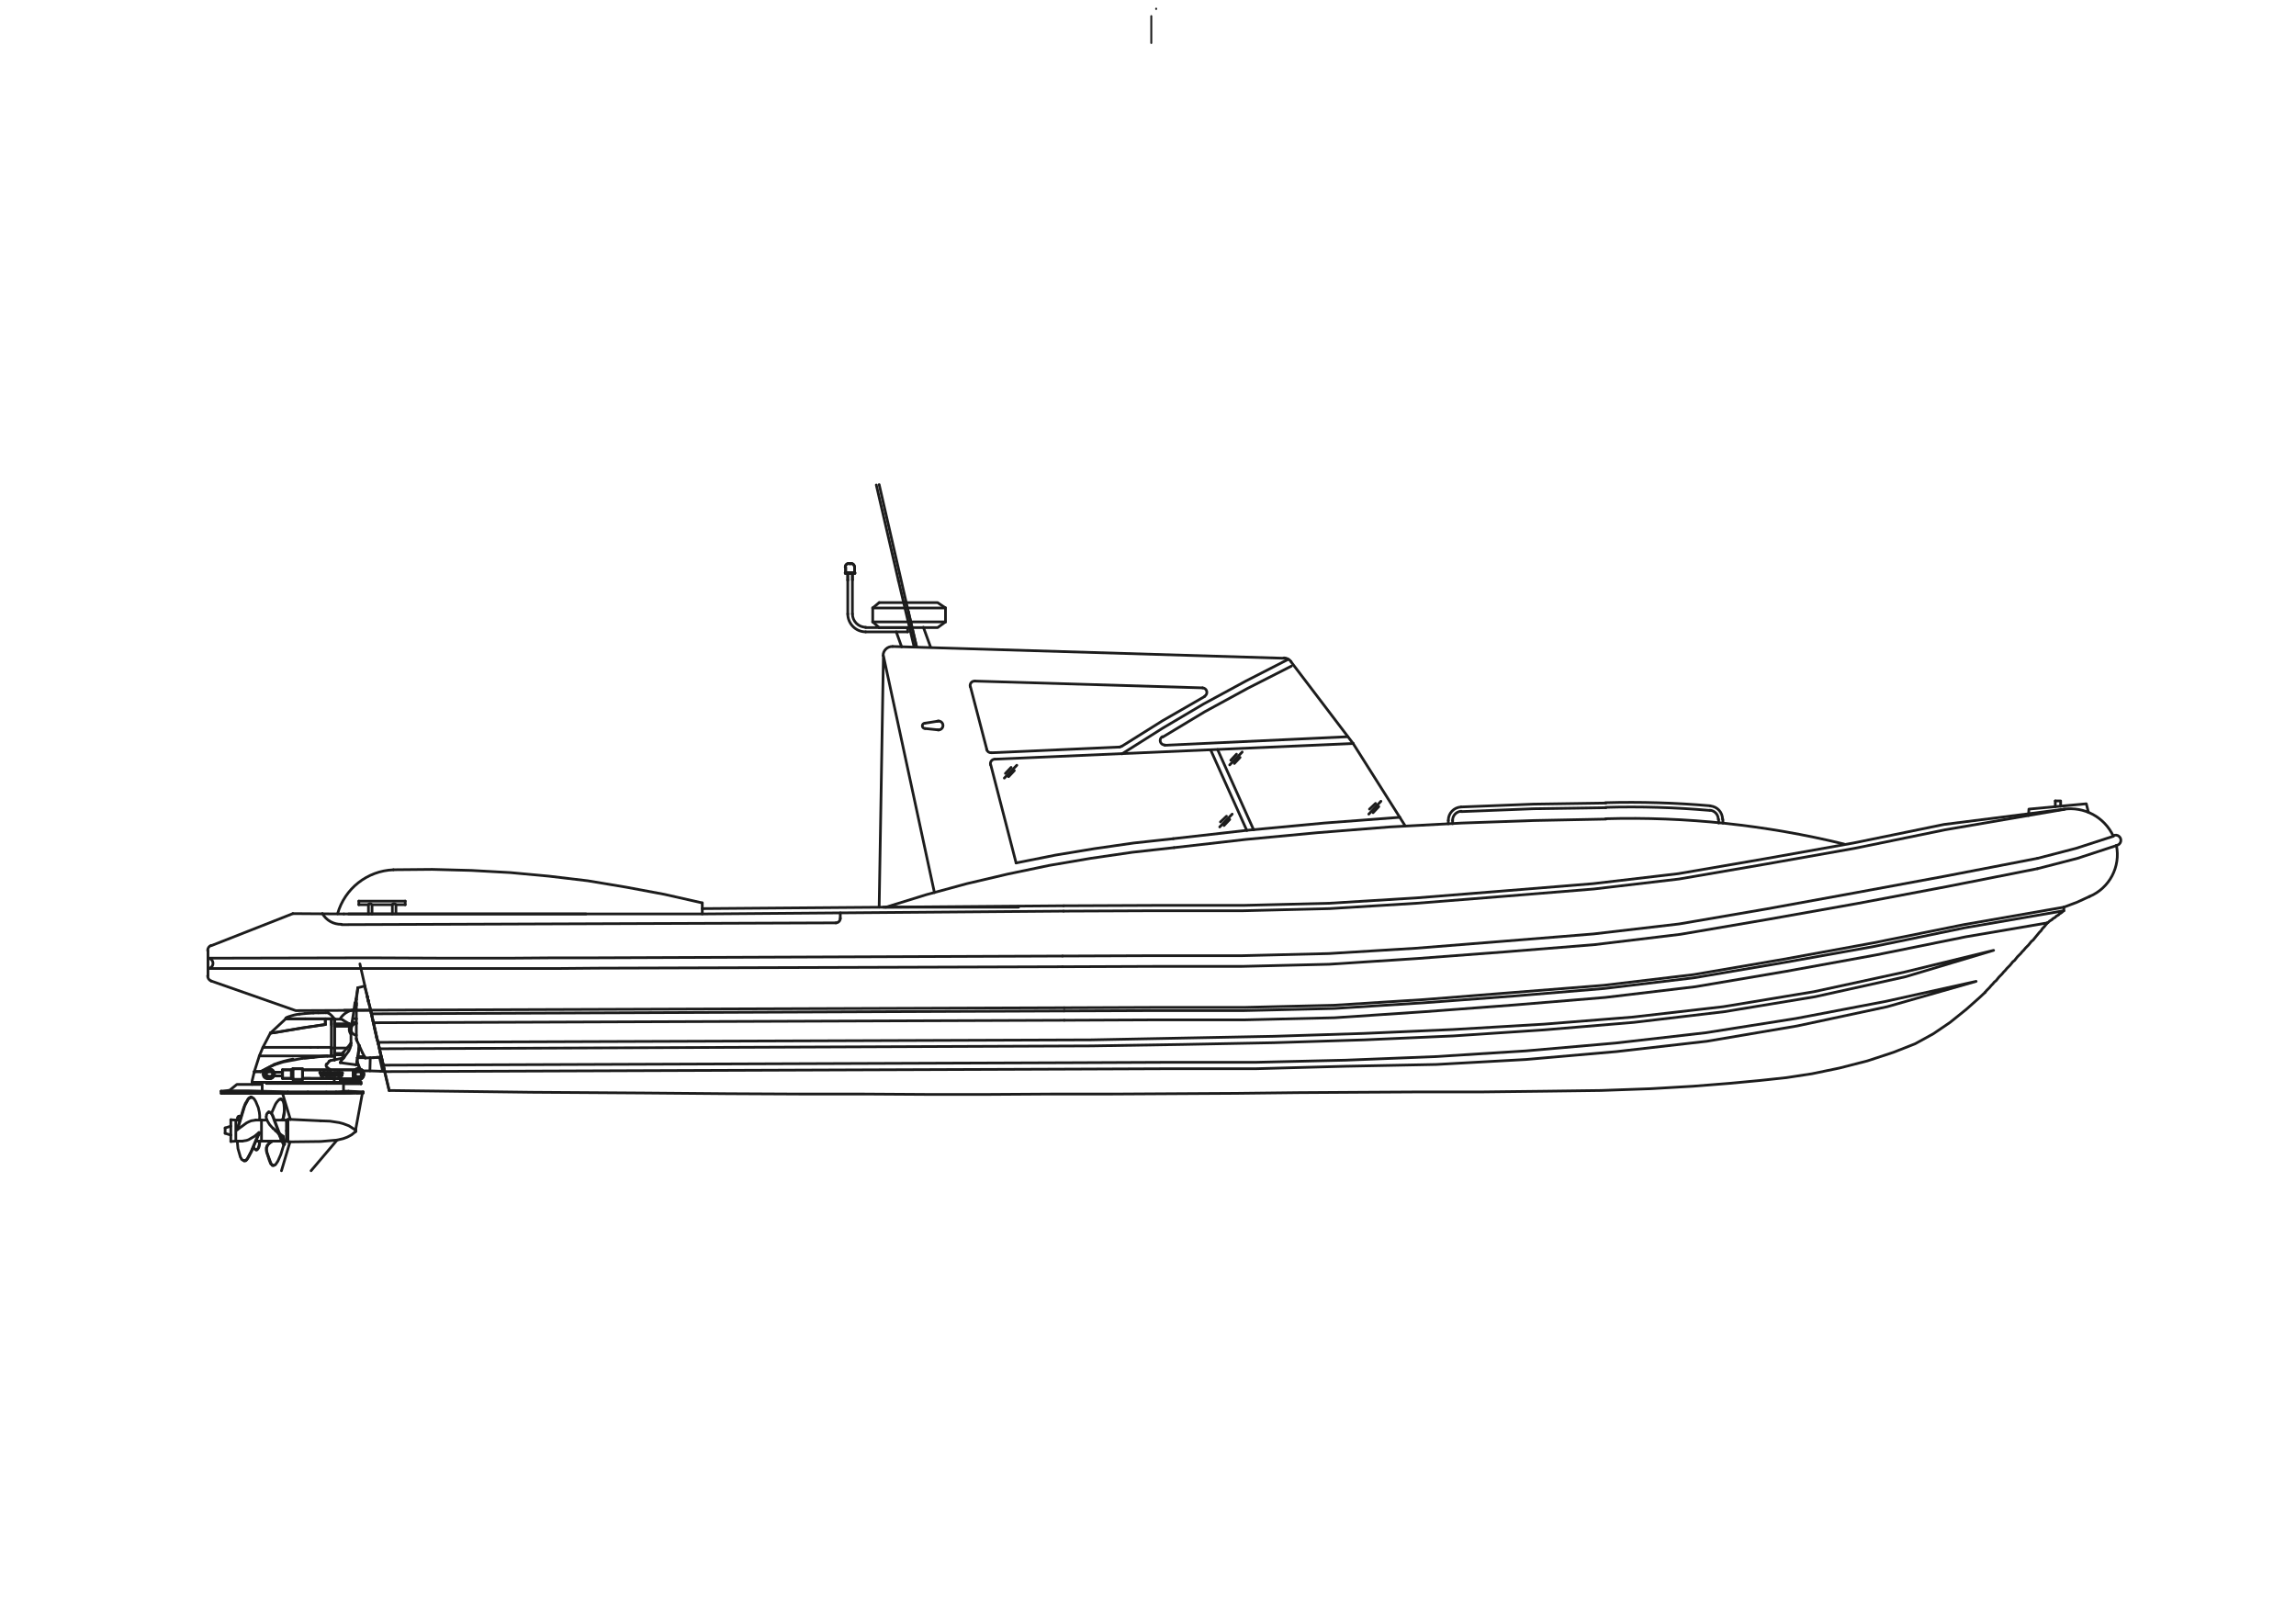 <svg viewBox="0 0 850 600" xmlns="http://www.w3.org/2000/svg" id="Layer_1"><defs><style>.cls-1{stroke-width:.72px;}.cls-1,.cls-2{fill:none;stroke:#1c1c1c;stroke-linecap:round;stroke-linejoin:round;}</style></defs><line y2="3.32" x2="428.02" y1="3.2" x1="428.02" class="cls-1"></line><line y2="15.92" x2="426.22" y1="5.96" x1="426.22" class="cls-1"></line><polyline points="393.99 374.26 427.26 374.13 460.53 374.13 493.93 373.34 527.2 371.23 560.61 368.72 593.88 365.95 627.15 361.98 660.55 356.31 693.82 350.37 727.22 343.5 764.06 337.16" class="cls-2"></polyline><polyline points="393.99 377.7 427.26 377.56 460.66 377.56 494.07 376.77 527.47 374.53 560.87 372.02 594.27 369.25 627.67 365.28 661.08 359.61 694.48 353.53 727.75 346.8 757.98 341.65" class="cls-2"></polyline><polyline points="393.99 373.07 427.26 372.94 460.53 372.94 493.8 372.15 527.2 370.04 560.47 367.4 593.74 364.76 627.01 360.8 660.28 355.12 693.55 349.05 726.96 342.31 764.06 335.84" class="cls-2"></polyline><polyline points="393.73 337.3 427.13 337.16 460.13 337.16 492.22 336.37 524.43 334.39 557.57 331.75 590.05 329.11 621.6 325.41 653.81 319.87 686.56 314.06 720.09 307.19 763.92 299.67" class="cls-2"></polyline><polyline points="393.73 335.32 427.13 335.18 460.13 335.18 492.08 334.39 524.3 332.41 557.3 329.77 589.78 327.13 621.34 323.43 653.55 317.89 686.16 312.08 719.69 305.21 764.45 299.54" class="cls-2"></polyline><polyline points="144.07 403.7 196.88 404.36 238.2 404.63 269.36 404.89 295.9 405.02 320.06 405.02 343.03 405.16 366 405.16 388.84 405.02 411.81 405.02 434.65 404.89 457.49 404.76 480.33 404.5 503.17 404.36 526.15 404.23 549.12 404.23 571.7 403.97 592.69 403.7 611.17 403.04 626.88 402.12 640.22 401.06 651.44 400.01 661.34 398.95 670.85 397.5 681.01 395.39 691.31 392.75 700.95 389.58 709 386.41 715.73 382.71 721.94 378.49 728.01 373.6 732.9 369.25 734.88 367.4" class="cls-2"></polyline><polyline points="757.98 341.65 757.32 342.44 756.79 343.1 756.13 343.76 755.61 344.56 754.95 345.22 754.42 345.88 753.76 346.67 753.23 347.33 752.7 347.99 752.04 348.52 751.51 349.18 750.98 349.84 750.32 350.5 749.8 351.03 749.27 351.69 748.61 352.35 748.08 353.01 747.55 353.53 746.89 354.19 746.36 354.85 745.84 355.52 745.18 356.04 744.65 356.7 744.12 357.36 743.46 358.02 742.93 358.55 742.4 359.21 741.74 359.87 741.21 360.53 740.69 361.06 740.03 361.72 739.5 362.38 738.97 363.04 738.31 363.57 737.78 364.23 737.12 364.89 736.59 365.55 736.07 366.08 735.41 366.74 734.88 367.4" class="cls-2"></polyline><line y2="374.26" x2="393.99" y1="375.32" x1="137.47" class="cls-2"></line><line y2="373.07" x2="393.99" y1="374" x1="127.43" class="cls-2"></line><line y2="377.7" x2="393.99" y1="378.62" x1="138.26" class="cls-2"></line><polyline points="764.06 335.84 764.06 335.98 764.06 336.11 764.06 336.24 764.06 336.37 764.06 336.5 764.06 336.64 764.06 336.77 764.06 336.9 764.06 337.03 764.06 337.16 763.79 337.3 763.66 337.43 763.4 337.69 763.26 337.82 763 337.96 762.87 338.09 762.6 338.22 762.34 338.35 762.21 338.62 761.94 338.75 761.81 338.88 761.55 339.01 761.28 339.14 761.15 339.28 760.89 339.54 760.75 339.67 760.49 339.8 760.23 339.94 760.09 340.07 759.83 340.2 759.7 340.46 759.43 340.6 759.17 340.73 759.04 340.86 758.77 340.99 758.64 341.12 758.38 341.39 758.11 341.52 757.98 341.65" class="cls-2"></polyline><polyline points="754.29 321.58 769.07 317.76 783.59 313" class="cls-2"></polyline><polyline points="754.29 317.76 768.54 314.06 782.41 309.57" class="cls-2"></polyline><polyline points="764.06 335.84 768.94 334 773.56 331.88" class="cls-2"></polyline><path d="M782.35,309.51c-3.28-7.04-10.81-11.07-18.49-9.9" class="cls-2"></path><path d="M783.59,312.97c.74-.13,1.33-.67,1.52-1.4s-.06-1.49-.64-1.97-1.38-.57-2.05-.24" class="cls-2"></path><path d="M773.5,331.91c7.44-3.1,11.64-11.04,10.01-18.93" class="cls-2"></path><polyline points="393.33 357.89 220.77 358.42 205.46 358.55 188.03 358.55 165.98 358.55 136.81 358.55 77.53 358.55" class="cls-2"></polyline><polyline points="393.33 353.93 220.77 354.59 205.46 354.59 188.03 354.72 165.98 354.72 136.81 354.59 77 354.72" class="cls-2"></polyline><polyline points="78.19 363.17 109.48 374.13 137.2 374" class="cls-2"></polyline><line y2="350.1" x2="78.19" y1="338.22" x1="108.42" class="cls-2"></line><path d="M77,358.55c1.03-.04,1.85-.88,1.85-1.91s-.82-1.88-1.85-1.91" class="cls-2"></path><path d="M78.16,349.98c-.78.31-1.29,1.06-1.29,1.9" class="cls-2"></path><path d="M76.87,361.26c0,.84.51,1.59,1.29,1.9" class="cls-2"></path><line y2="351.95" x2="77" y1="361.32" x1="77" class="cls-2"></line><line y2="338.22" x2="108.42" y1="338.35" x1="127.3" class="cls-2"></line><polyline points="393.33 353.93 426.73 353.8 459.74 353.8 491.95 353.01 524.3 351.03 557.3 348.39 589.91 345.75 621.6 342.05 653.95 336.5 686.56 330.56 720.09 324.36 754.29 317.76" class="cls-2"></polyline><polyline points="393.33 357.89 426.73 357.76 459.74 357.76 492.08 356.97 524.56 354.85 557.57 352.35 590.31 349.71 622.13 345.88 654.61 340.33 687.35 334.52 720.88 328.19 754.29 321.58" class="cls-2"></polyline><line y2="403.7" x2="144.07" y1="374" x1="137.2" class="cls-2"></line><polyline points="142.35 396.71 398.08 395.78 431.49 395.65 464.76 395.65 498.29 394.73 531.69 394.07 564.96 392.22 598.36 389.31 631.9 385.48 665.3 379.81 698.7 372.68 731.58 363.3 698.17 370.7 664.9 377.04 631.5 382.32 598.1 386.14 564.83 389.05 531.43 391.16 498.16 392.48 464.76 393.27 431.49 393.27 398.08 393.41 141.82 394.33" class="cls-2"></polyline><polyline points="140.5 388.26 404.02 387.2 437.56 386.67 471.62 386.01 505.02 384.96 538.03 383.5 571.7 381.26 604.83 378.49 638.37 374.53 672.03 368.98 705.44 361.59 738.05 351.82 705.04 359.87 671.51 367.13 637.97 372.68 604.57 376.51 571.56 379.15 537.9 381.13 504.89 382.58 471.49 383.64 437.43 384.3 404.02 384.96 139.98 385.88" class="cls-2"></polyline><line y2="333.6" x2="150.01" y1="333.6" x1="132.85" class="cls-2"></line><line y2="334.92" x2="132.85" y1="334.92" x1="136.41" class="cls-2"></line><polyline points="145.26 334.92 137.73 334.92 137.73 338.35" class="cls-2"></polyline><line y2="333.6" x2="132.85" y1="334.92" x1="132.85" class="cls-2"></line><line y2="334.92" x2="136.41" y1="338.35" x1="136.41" class="cls-2"></line><line y2="334.92" x2="146.58" y1="334.92" x1="150.01" class="cls-2"></line><line y2="334.92" x2="145.26" y1="338.35" x1="145.26" class="cls-2"></line><line y2="334.92" x2="150.01" y1="333.6" x1="150.01" class="cls-2"></line><line y2="334.92" x2="146.58" y1="338.22" x1="146.58" class="cls-2"></line><path d="M137.62,334.87c-.13-.22-.37-.35-.62-.35s-.49.13-.62.35" class="cls-2"></path><path d="M146.47,334.87c-.13-.22-.37-.35-.62-.35s-.49.13-.62.35" class="cls-2"></path><line y2="341.65" x2="309.49" y1="342.31" x1="126.51" class="cls-2"></line><path d="M309.43,341.65c.91,0,1.65-.74,1.65-1.66" class="cls-2"></path><polyline points="123.87 390.5 123.87 390.9 122.68 390.9" class="cls-2"></polyline><polyline points="123.87 377.7 123.87 377.3 123.87 377.17" class="cls-2"></polyline><line y2="377.17" x2="122.81" y1="377.17" x1="123.47" class="cls-2"></line><line y2="379.41" x2="123.87" y1="379.94" x1="123.87" class="cls-2"></line><polyline points="123.87 379.02 123.87 379.02 123.87 379.41" class="cls-2"></polyline><polyline points="122.68 379.41 122.68 377.17 122.81 377.17" class="cls-2"></polyline><polyline points="123.87 377.7 123.87 377.96 123.87 378.88 123.87 379.02" class="cls-2"></polyline><polyline points="123.87 379.94 123.87 380.34 123.87 387.99 122.68 387.99" class="cls-2"></polyline><line y2="387.99" x2="123.87" y1="387.99" x1="123.87" class="cls-2"></line><polyline points="123.87 387.99 123.87 389.97 123.87 390.5" class="cls-2"></polyline><polyline points="122.68 387.73 122.68 387.99 122.68 390.9" class="cls-2"></polyline><line y2="377.17" x2="122.68" y1="377.17" x1="122.68" class="cls-2"></line><polyline points="106.97 377.17 113.04 377.17 116.08 377.17 120.44 377.17 122.68 377.17" class="cls-2"></polyline><polyline points="106.97 377.17 106.31 377.17 105.78 377.17" class="cls-2"></polyline><path d="M117.66,374.95c-.56.01-1.12.04-1.68.06" class="cls-2"></path><path d="M120.63,374.93c-.95,0-1.9.02-2.86.05" class="cls-2"></path><path d="M121.41,374.92c-.26,0-.52,0-.78,0" class="cls-2"></path><path d="M121.61,374.98c-.05-.04-.12-.06-.18-.06" class="cls-2"></path><line y2="377.17" x2="123.87" y1="377.17" x1="123.87" class="cls-2"></line><path d="M123.8,377.24c-.57-.87-1.31-1.62-2.18-2.2" class="cls-2"></path><path d="M112.84,375.23c-.67.06-1.34.13-2.01.21" class="cls-2"></path><path d="M105.97,376.8c-.11.06-.19.17-.19.3" class="cls-2"></path><path d="M106.79,376.44c-.15.06-.29.12-.44.18" class="cls-2"></path><path d="M110.84,375.42c-1.39.16-2.75.5-4.05,1.02" class="cls-2"></path><path d="M115.99,375.01c-1.05.05-2.1.12-3.15.22" class="cls-2"></path><polyline points="126.77 389.97 127.17 389.45 127.17 390.77" class="cls-2"></polyline><line y2="387.99" x2="128.49" y1="387.99" x1="123.87" class="cls-2"></line><line y2="389.97" x2="126.77" y1="389.97" x1="123.87" class="cls-2"></line><line y2="390.77" x2="127.17" y1="391.69" x1="126.91" class="cls-2"></line><line y2="390.5" x2="126.38" y1="390.5" x1="123.87" class="cls-2"></line><line y2="393.41" x2="125.98" y1="394.2" x1="131.79" class="cls-2"></line><polyline points="123.87 392.35 126.91 391.69 127.17 391.69" class="cls-2"></polyline><line y2="387.99" x2="128.49" y1="389.45" x1="127.17" class="cls-2"></line><line y2="377.3" x2="125.98" y1="377.3" x1="123.87" class="cls-2"></line><polyline points="129.15 379.02 123.87 379.02 129.28 379.02" class="cls-2"></polyline><line y2="379.94" x2="129.68" y1="379.94" x1="123.87" class="cls-2"></line><line y2="386.14" x2="129.94" y1="387.99" x1="128.49" class="cls-2"></line><line y2="379.02" x2="129.15" y1="379.02" x1="129.15" class="cls-2"></line><line y2="386.14" x2="129.94" y1="387.07" x1="129.94" class="cls-2"></line><polyline points="129.94 386.14 129.94 382.84 130.07 380.86" class="cls-2"></polyline><polyline points="131.39 371.36 131 374 130.87 375.05 130.34 378.36" class="cls-2"></polyline><line y2="380.86" x2="130.07" y1="378.36" x1="130.34" class="cls-2"></line><line y2="378.36" x2="130.47" y1="378.62" x1="131.92" class="cls-2"></line><line y2="377.17" x2="131.92" y1="377.04" x1="130.73" class="cls-2"></line><line y2="395.78" x2="133.24" y1="393.01" x1="132.19" class="cls-2"></line><polyline points="132.32 391.56 132.45 391.16 132.45 391.03 132.58 390.63 132.98 387.07" class="cls-2"></polyline><line y2="371.49" x2="131.92" y1="371.36" x1="131.53" class="cls-2"></line><line y2="393.01" x2="132.19" y1="393.54" x1="132.05" class="cls-2"></line><polyline points="132.32 391.56 132.32 391.82 132.19 393.01" class="cls-2"></polyline><polyline points="123.87 390.5 123.87 390.9 123.87 392.35" class="cls-2"></polyline><line y2="377.7" x2="123.87" y1="377.3" x1="123.87" class="cls-2"></line><line y2="379.41" x2="123.87" y1="379.94" x1="123.87" class="cls-2"></line><polyline points="123.87 379.02 123.87 379.02 123.87 379.41" class="cls-2"></polyline><polyline points="123.87 377.7 123.87 377.96 123.87 378.88 123.87 379.02" class="cls-2"></polyline><polyline points="123.87 379.94 123.87 380.34 123.87 387.99" class="cls-2"></polyline><line y2="392.35" x2="123.87" y1="392.35" x1="123.87" class="cls-2"></line><line y2="387.99" x2="123.87" y1="387.99" x1="123.87" class="cls-2"></line><polyline points="123.87 387.99 123.87 389.97 123.87 390.5" class="cls-2"></polyline><line y2="392.88" x2="121.89" y1="393.93" x1="121.1" class="cls-2"></line><line y2="392.35" x2="123.87" y1="392.61" x1="122.42" class="cls-2"></line><path d="M129.35,378.92c.07.31.18.61.35.88" class="cls-2"></path><path d="M129.58,379.8c-.48.97-.37,2.14.3,3" class="cls-2"></path><path d="M129.1,388.94c.45-.58.7-1.28.71-2.01" class="cls-2"></path><path d="M129.96,380.76c-.08.59.08,1.19.45,1.65.37.47.91.76,1.51.82" class="cls-2"></path><path d="M131.92,378.89c-1,.09-1.81.87-1.95,1.86" class="cls-2"></path><path d="M122.3,392.63c-.18.04-.35.14-.47.28" class="cls-2"></path><path d="M120.91,393.83c-.15.18-.23.41-.21.64.02.23.14.45.32.59" class="cls-2"></path><path d="M121.07,395.13c.4.31.81.61,1.23.88" class="cls-2"></path><path d="M130.94,373.83c-2.07.34-3.89,1.54-5.01,3.31" class="cls-2"></path><line y2="396.97" x2="101.56" y1="396.97" x1="104.59" class="cls-2"></line><line y2="398.29" x2="101.56" y1="398.29" x1="104.59" class="cls-2"></line><line y2="399.22" x2="111.99" y1="399.35" x1="131.53" class="cls-2"></line><line y2="399.22" x2="107.89" y1="396.05" x1="107.89" class="cls-2"></line><line y2="399.22" x2="111.99" y1="396.05" x1="111.99" class="cls-2"></line><polyline points="104.59 396.97 104.59 396.05 107.89 396.05" class="cls-2"></polyline><line y2="398.16" x2="121.76" y1="398.16" x1="121.89" class="cls-2"></line><polyline points="104.59 396.97 104.59 398.29 104.59 399.22 107.89 399.22" class="cls-2"></polyline><polyline points="107.89 399.22 107.89 399.22 108.42 399.22 108.42 399.61 111.99 399.61" class="cls-2"></polyline><line y2="397.1" x2="125.98" y1="397.1" x1="125.72" class="cls-2"></line><line y2="399.61" x2="111.99" y1="399.22" x1="111.99" class="cls-2"></line><line y2="396.05" x2="111.99" y1="396.05" x1="131.53" class="cls-2"></line><polyline points="108.42 395.65 108.42 396.05 107.89 396.05" class="cls-2"></polyline><line y2="399.22" x2="108.42" y1="396.05" x1="108.42" class="cls-2"></line><polyline points="108.42 395.65 111.99 395.65 111.99 396.05" class="cls-2"></polyline><path d="M131.07,398.64c.36.52.95.84,1.59.83" class="cls-2"></path><path d="M131.22,396.26c-.08.09-.16.19-.23.29" class="cls-2"></path><path d="M130.85,397.04c-.16.42-.16.89,0,1.31" class="cls-2"></path><path d="M130.72,398.38c.06.16.13.31.22.45" class="cls-2"></path><line y2="396.97" x2="130.87" y1="396.97" x1="130.87" class="cls-2"></line><line y2="396.57" x2="131.13" y1="396.57" x1="131.13" class="cls-2"></line><path d="M130.94,396.43c-.09.13-.16.27-.22.42" class="cls-2"></path><line y2="398.16" x2="123.08" y1="398.16" x1="123.08" class="cls-2"></line><path d="M131.41,399.33c.84.64,2.04.53,2.75-.25.71-.78.71-1.98,0-2.76-.72-.78-1.91-.88-2.75-.24" class="cls-2"></path><path d="M132.65,399.48c.91,0,1.69-.64,1.87-1.53.18-.89-.29-1.79-1.12-2.14s-1.81-.08-2.33.67" class="cls-2"></path><path d="M101.56,397.56c0-.98-.8-1.78-1.78-1.78s-1.78.8-1.78,1.78" class="cls-2"></path><path d="M97.99,397.56c0,.98.8,1.78,1.78,1.78s1.78-.8,1.78-1.78" class="cls-2"></path><line y2="396.84" x2="100.63" y1="396.84" x1="101.03" class="cls-2"></line><line y2="398.42" x2="100.63" y1="398.42" x1="101.03" class="cls-2"></line><line y2="398.42" x2="98.78" y1="398.42" x1="99.18" class="cls-2"></line><line y2="396.84" x2="98.78" y1="396.84" x1="99.18" class="cls-2"></line><line y2="398.42" x2="99.18" y1="398.42" x1="100.63" class="cls-2"></line><line y2="396.84" x2="99.18" y1="396.84" x1="100.63" class="cls-2"></line><line y2="399.22" x2="111.99" y1="399.35" x1="131.53" class="cls-2"></line><line y2="396.97" x2="101.56" y1="396.97" x1="104.59" class="cls-2"></line><line y2="398.29" x2="101.56" y1="398.29" x1="104.59" class="cls-2"></line><line y2="396.97" x2="104.59" y1="396.05" x1="104.59" class="cls-2"></line><line y2="399.22" x2="107.89" y1="396.05" x1="107.89" class="cls-2"></line><line y2="399.22" x2="111.99" y1="396.05" x1="111.99" class="cls-2"></line><line y2="396.05" x2="107.89" y1="396.05" x1="104.59" class="cls-2"></line><line y2="397.1" x2="118.46" y1="397.1" x1="118.46" class="cls-2"></line><line y2="398.16" x2="119.51" y1="398.16" x1="119.51" class="cls-2"></line><line y2="397.1" x2="118.85" y1="397.1" x1="118.59" class="cls-2"></line><line y2="397.1" x2="119.78" y1="397.1" x1="119.51" class="cls-2"></line><line y2="397.1" x2="118.46" y1="397.1" x1="118.46" class="cls-2"></line><line y2="398.16" x2="118.85" y1="398.16" x1="119.12" class="cls-2"></line><line y2="398.16" x2="119.51" y1="398.16" x1="119.91" class="cls-2"></line><line y2="398.16" x2="122.28" y1="398.16" x1="122.28" class="cls-2"></line><polyline points="122.02 398.16 121.89 398.16 121.76 398.16" class="cls-2"></polyline><line y2="398.16" x2="120.57" y1="398.16" x1="120.83" class="cls-2"></line><line y2="398.16" x2="121.1" y1="398.16" x1="121.36" class="cls-2"></line><line y2="398.16" x2="119.51" y1="398.16" x1="119.51" class="cls-2"></line><line y2="398.16" x2="118.85" y1="398.16" x1="118.85" class="cls-2"></line><line y2="398.16" x2="120.96" y1="398.16" x1="120.96" class="cls-2"></line><line y2="398.16" x2="118.85" y1="398.16" x1="118.85" class="cls-2"></line><line y2="398.16" x2="120.83" y1="398.16" x1="120.83" class="cls-2"></line><line y2="398.03" x2="120.04" y1="398.03" x1="120.44" class="cls-2"></line><line y2="397.1" x2="121.49" y1="397.1" x1="121.23" class="cls-2"></line><line y2="397.1" x2="122.28" y1="397.1" x1="122.02" class="cls-2"></line><line y2="397.1" x2="120.7" y1="397.1" x1="120.17" class="cls-2"></line><line y2="397.76" x2="120.44" y1="397.76" x1="120.17" class="cls-2"></line><line y2="397.1" x2="119.91" y1="397.1" x1="119.91" class="cls-2"></line><line y2="397.76" x2="126.64" y1="397.76" x1="126.64" class="cls-2"></line><line y2="397.76" x2="124.92" y1="397.76" x1="124.66" class="cls-2"></line><line y2="397.76" x2="126.64" y1="397.63" x1="126.51" class="cls-2"></line><polyline points="104.59 396.97 104.59 398.29 104.59 399.22" class="cls-2"></polyline><line y2="398.16" x2="126.25" y1="398.16" x1="126.51" class="cls-2"></line><line y2="397.89" x2="126.25" y1="397.89" x1="126.25" class="cls-2"></line><line y2="398.16" x2="125.06" y1="398.16" x1="125.32" class="cls-2"></line><line y2="398.16" x2="125.58" y1="398.16" x1="125.85" class="cls-2"></line><line y2="398.16" x2="123.6" y1="398.16" x1="123.6" class="cls-2"></line><line y2="397.76" x2="125.98" y1="397.76" x1="126.25" class="cls-2"></line><line y2="398.16" x2="125.58" y1="398.16" x1="125.58" class="cls-2"></line><line y2="398.16" x2="126.25" y1="398.16" x1="126.25" class="cls-2"></line><line y2="398.16" x2="124" y1="398.16" x1="124" class="cls-2"></line><line y2="398.16" x2="125.32" y1="398.16" x1="125.32" class="cls-2"></line><line y2="398.03" x2="124.53" y1="398.03" x1="125.06" class="cls-2"></line><line y2="399.22" x2="107.89" y1="399.22" x1="104.59" class="cls-2"></line><polyline points="107.89 399.22 107.89 399.22 108.42 399.22 108.42 399.61" class="cls-2"></polyline><line y2="398.16" x2="123.6" y1="398.16" x1="123.87" class="cls-2"></line><line y2="398.16" x2="124" y1="398.16" x1="124.4" class="cls-2"></line><line y2="398.16" x2="123.08" y1="398.16" x1="123.21" class="cls-2"></line><line y2="398.16" x2="122.42" y1="398.16" x1="122.68" class="cls-2"></line><line y2="398.16" x2="122.28" y1="398.16" x1="122.28" class="cls-2"></line><line y2="398.16" x2="125.58" y1="398.16" x1="125.58" class="cls-2"></line><line y2="399.61" x2="108.42" y1="399.61" x1="111.99" class="cls-2"></line><polyline points="125.72 397.1 125.98 397.1 126.64 397.1" class="cls-2"></polyline><line y2="397.1" x2="125.19" y1="397.1" x1="124.66" class="cls-2"></line><line y2="397.1" x2="124" y1="397.1" x1="123.6" class="cls-2"></line><line y2="397.1" x2="122.94" y1="397.1" x1="122.55" class="cls-2"></line><line y2="397.1" x2="124.13" y1="397.1" x1="124.13" class="cls-2"></line><line y2="397.1" x2="122.28" y1="397.23" x1="122.28" class="cls-2"></line><line y2="397.23" x2="124.92" y1="397.23" x1="124.92" class="cls-2"></line><line y2="397.63" x2="126.51" y1="397.63" x1="126.51" class="cls-2"></line><line y2="399.61" x2="111.99" y1="399.22" x1="111.99" class="cls-2"></line><line y2="396.05" x2="111.99" y1="396.05" x1="131.53" class="cls-2"></line><polyline points="108.42 395.65 108.42 396.05 107.89 396.05" class="cls-2"></polyline><line y2="399.22" x2="108.42" y1="396.05" x1="108.42" class="cls-2"></line><polyline points="133.9 398.56 133.51 398.56 132.05 398.56 131.53 398.56" class="cls-2"></polyline><polyline points="133.9 396.84 133.51 396.84 132.05 396.84 131.53 396.84" class="cls-2"></polyline><polyline points="108.42 395.65 111.99 395.65 111.99 396.05" class="cls-2"></polyline><path d="M98.64,398.36c.26.37.68.59,1.14.59.45,0,.88-.22,1.14-.59" class="cls-2"></path><path d="M100.91,396.77c-.26-.37-.68-.59-1.14-.59-.45,0-.88.22-1.14.59" class="cls-2"></path><path d="M100.54,398.39c.23-.21.36-.51.36-.82s-.13-.61-.36-.82" class="cls-2"></path><path d="M99.01,396.74c-.23.21-.36.51-.36.82,0,.31.13.61.36.82" class="cls-2"></path><path d="M131.07,398.64c.36.52.95.84,1.59.83" class="cls-2"></path><path d="M131.22,396.26c-.08.09-.16.19-.23.29" class="cls-2"></path><path d="M131.04,398.74c.06.09.13.18.2.26" class="cls-2"></path><line y2="397.1" x2="118.59" y1="397.1" x1="118.59" class="cls-2"></line><line y2="397.1" x2="118.85" y1="397.1" x1="118.85" class="cls-2"></line><line y2="397.1" x2="119.51" y1="397.1" x1="119.51" class="cls-2"></line><line y2="397.5" x2="119.12" y1="397.5" x1="119.12" class="cls-2"></line><line y2="398.16" x2="119.91" y1="398.16" x1="119.91" class="cls-2"></line><path d="M119.05,398.16s.06-.02.07-.06" class="cls-2"></path><line y2="398.16" x2="121.36" y1="398.16" x1="121.36" class="cls-2"></line><path d="M120.76,398.16s.03,0,.05-.02c.01-.01.02-.03.02-.05" class="cls-2"></path><line y2="398.16" x2="121.1" y1="398.16" x1="121.1" class="cls-2"></line><path d="M121.29,398.16s.04,0,.05-.02" class="cls-2"></path><line y2="398.16" x2="121.76" y1="398.16" x1="121.76" class="cls-2"></line><path d="M121.95,398.16s.06-.02.07-.05" class="cls-2"></path><line y2="398.16" x2="119.51" y1="398.16" x1="119.51" class="cls-2"></line><path d="M120.44,398.1s.03.06.07.06" class="cls-2"></path><line y2="398.16" x2="118.85" y1="398.16" x1="118.85" class="cls-2"></line><path d="M121.16,396.97s-.06.02-.07.06" class="cls-2"></path><path d="M121.96,396.97s-.06.02-.07.05" class="cls-2"></path><line y2="397.1" x2="121.49" y1="397.1" x1="121.49" class="cls-2"></line><line y2="397.23" x2="120.17" y1="397.23" x1="120.17" class="cls-2"></line><path d="M120.7,397.16s-.03-.06-.07-.06" class="cls-2"></path><line y2="397.1" x2="119.78" y1="397.1" x1="119.78" class="cls-2"></line><path d="M126.51,397.7s-.01-.04-.03-.05" class="cls-2"></path><path d="M130.85,397.04c-.16.42-.16.89,0,1.31" class="cls-2"></path><path d="M130.72,398.38c.06.16.13.31.22.45" class="cls-2"></path><line y2="398.16" x2="126.25" y1="398.16" x1="126.25" class="cls-2"></line><line y2="398.16" x2="124.4" y1="398.16" x1="124.4" class="cls-2"></line><line y2="398.16" x2="124" y1="398.16" x1="124" class="cls-2"></line><line y2="398.16" x2="125.32" y1="398.16" x1="125.32" class="cls-2"></line><line y2="398.16" x2="125.58" y1="398.16" x1="125.58" class="cls-2"></line><line y2="398.16" x2="125.06" y1="398.16" x1="125.06" class="cls-2"></line><path d="M123.8,398.16s.06-.02.07-.06" class="cls-2"></path><path d="M126.25,397.83s0-.04-.02-.05c-.01-.01-.03-.02-.05-.02" class="cls-2"></path><path d="M125.78,398.16s.06-.02.07-.05" class="cls-2"></path><line y2="398.16" x2="126.51" y1="398.16" x1="126.51" class="cls-2"></line><line y2="396.97" x2="130.87" y1="396.97" x1="130.87" class="cls-2"></line><line y2="396.57" x2="131.13" y1="396.57" x1="131.13" class="cls-2"></line><path d="M130.94,396.43c-.09.13-.16.27-.22.42" class="cls-2"></path><line y2="398.16" x2="123.08" y1="398.16" x1="123.08" class="cls-2"></line><line y2="398.16" x2="123.21" y1="398.16" x1="123.21" class="cls-2"></line><path d="M122.61,398.16s.06-.02.07-.05" class="cls-2"></path><path d="M125.65,396.97s-.06.02-.07.05" class="cls-2"></path><path d="M124.6,397.1s-.05.01-.06.04" class="cls-2"></path><path d="M125.19,397.03s-.03-.06-.07-.06" class="cls-2"></path><path d="M122.48,396.97s-.06.02-.07.05" class="cls-2"></path><line y2="397.1" x2="124" y1="397.1" x1="124" class="cls-2"></line><path d="M123.54,397.1s-.03,0-.05.02" class="cls-2"></path><line y2="397.1" x2="122.28" y1="397.1" x1="122.28" class="cls-2"></line><path d="M131.51,398.49c.26.37.68.59,1.14.59.45,0,.88-.22,1.14-.59" class="cls-2"></path><path d="M131.89,396.87c-.23.21-.36.51-.36.82,0,.31.13.61.36.82" class="cls-2"></path><path d="M133.78,396.9c-.26-.37-.68-.59-1.14-.59-.45,0-.88.22-1.14.59" class="cls-2"></path><path d="M133.41,398.52c.23-.21.36-.51.36-.82s-.13-.61-.36-.82" class="cls-2"></path><path d="M131.41,399.33c.84.64,2.04.53,2.75-.25.71-.78.71-1.98,0-2.76-.72-.78-1.91-.88-2.75-.24" class="cls-2"></path><path d="M132.65,399.48c.91,0,1.69-.64,1.87-1.53.18-.89-.29-1.79-1.12-2.14s-1.81-.08-2.33.67" class="cls-2"></path><path d="M101.56,397.56c0-.98-.8-1.78-1.78-1.78s-1.78.8-1.78,1.78" class="cls-2"></path><path d="M97.99,397.56c0,.98.8,1.78,1.78,1.78s1.78-.8,1.78-1.78" class="cls-2"></path><path d="M101.42,397.56c0-.91-.74-1.65-1.65-1.65-.91,0-1.65.74-1.65,1.65" class="cls-2"></path><path d="M98.12,397.56c0,.91.74,1.65,1.65,1.65s1.65-.74,1.65-1.65" class="cls-2"></path><path d="M134.3,397.7c0-.91-.74-1.65-1.65-1.65-.91,0-1.65.74-1.65,1.65" class="cls-2"></path><path d="M131,397.7c0,.91.74,1.65,1.65,1.65s1.65-.74,1.65-1.65" class="cls-2"></path><line y2="396.71" x2="96.41" y1="396.71" x1="96.67" class="cls-2"></line><line y2="395.78" x2="99.58" y1="395.78" x1="99.31" class="cls-2"></line><polyline points="94.69 396.71 94.3 396.71 94.16 396.71" class="cls-2"></polyline><polyline points="93.37 400.54 93.37 400.01 94.16 396.71" class="cls-2"></polyline><line y2="396.71" x2="94.69" y1="396.71" x1="96.41" class="cls-2"></line><line y2="400.67" x2="93.37" y1="400.54" x1="93.37" class="cls-2"></line><line y2="399.35" x2="99.58" y1="399.35" x1="99.31" class="cls-2"></line><line y2="399.35" x2="123.74" y1="400.4" x1="123.74" class="cls-2"></line><line y2="399.48" x2="130.87" y1="399.48" x1="131.92" class="cls-2"></line><polyline points="130.07 400.27 130.73 400.27 132.85 400.27 133.24 400.27" class="cls-2"></polyline><line y2="400.67" x2="125.98" y1="400.27" x1="125.98" class="cls-2"></line><line y2="400.54" x2="133.24" y1="400.27" x1="133.24" class="cls-2"></line><line y2="400.27" x2="130.07" y1="400.27" x1="125.98" class="cls-2"></line><polyline points="130.47 399.48 130.73 399.48 130.87 399.48 130.73 399.35" class="cls-2"></polyline><line y2="399.74" x2="132.85" y1="400.27" x1="132.85" class="cls-2"></line><line y2="400.27" x2="125.98" y1="399.48" x1="125.98" class="cls-2"></line><line y2="399.48" x2="130.73" y1="400.27" x1="130.73" class="cls-2"></line><polyline points="130.07 400.27 130.47 399.48 125.98 399.48" class="cls-2"></polyline><polyline points="114.1 400.67 125.98 400.67 131 400.67" class="cls-2"></polyline><polyline points="121.23 391.03 123.87 391.03 123.87 392.35" class="cls-2"></polyline><line y2="391.69" x2="112.78" y1="391.43" x1="116.08" class="cls-2"></line><path d="M108.45,392.09c-2.4.46-4.76,1.12-7.05,1.97" class="cls-2"></path><path d="M101.48,394.23c-1.66.7-3.26,1.53-4.79,2.48" class="cls-2"></path><path d="M112.76,391.48c-.17.02-.35.03-.52.05" class="cls-2"></path><path d="M121.17,390.95c-1.69.09-3.38.21-5.07.37" class="cls-2"></path><line y2="382.32" x2="101.42" y1="382.32" x1="100.9" class="cls-2"></line><polyline points="100.1 382.45 100.37 382.45 100.5 382.45 100.9 382.32" class="cls-2"></polyline><line y2="380.6" x2="111.59" y1="382.32" x1="101.42" class="cls-2"></line><line y2="395.78" x2="98.39" y1="396.71" x1="96.41" class="cls-2"></line><line y2="390.9" x2="96.01" y1="387.73" x1="97.33" class="cls-2"></line><polyline points="96.41 396.71 94.69 396.71 94.3 396.71 94.16 396.71" class="cls-2"></polyline><polyline points="120.44 379.28 120.44 377.17 122.68 377.17" class="cls-2"></polyline><polyline points="120.44 379.28 117.66 379.68 116.08 379.94 115.02 380.07 111.59 380.6" class="cls-2"></polyline><line y2="387.73" x2="117.66" y1="387.73" x1="115.02" class="cls-2"></line><line y2="390.9" x2="121.1" y1="390.9" x1="122.68" class="cls-2"></line><polyline points="122.68 390.9 122.68 387.99 122.68 387.73 122.68 377.17" class="cls-2"></polyline><line y2="382.32" x2="101.42" y1="382.32" x1="100.9" class="cls-2"></line><polyline points="100.1 382.45 100.37 382.45 100.5 382.45 100.9 382.32" class="cls-2"></polyline><line y2="380.6" x2="111.59" y1="382.32" x1="101.42" class="cls-2"></line><line y2="377.17" x2="105.78" y1="382.45" x1="100.1" class="cls-2"></line><polyline points="113.04 377.17 116.08 377.17 120.44 377.17 120.44 379.28" class="cls-2"></polyline><polyline points="120.44 379.28 117.66 379.68 116.08 379.94 115.02 380.07 111.59 380.6" class="cls-2"></polyline><line y2="377.17" x2="113.04" y1="377.17" x1="106.97" class="cls-2"></line><polyline points="105.78 377.17 106.31 377.17 106.97 377.17" class="cls-2"></polyline><polyline points="133.24 356.84 135.09 365.02 135.22 365.81 136.01 368.98" class="cls-2"></polyline><polyline points="142.35 396.57 141.96 394.73 141.96 394.46 141.56 393.01 141.56 392.75 141.16 391.29 140.77 389.71 140.11 386.54" class="cls-2"></polyline><polyline points="140.11 386.54 139.58 384.69 139.58 384.56 139.58 384.43 139.45 384.16" class="cls-2"></polyline><polyline points="139.45 384.16 138.79 381.26 138.26 378.75 138.13 378.22" class="cls-2"></polyline><line y2="414.66" x2="106.05" y1="414.93" x1="106.05" class="cls-2"></line><line y2="418.62" x2="106.57" y1="414.66" x1="106.57" class="cls-2"></line><line y2="375.19" x2="137.47" y1="378.22" x1="138.13" class="cls-2"></line><polyline points="136.41 370.43 136.28 370.43 136.15 369.77" class="cls-2"></polyline><line y2="372.28" x2="136.81" y1="374.53" x1="137.34" class="cls-2"></line><line y2="422.19" x2="106.31" y1="422.19" x1="106.05" class="cls-2"></line><line y2="374.53" x2="137.34" y1="375.19" x1="137.47" class="cls-2"></line><line y2="370.83" x2="136.41" y1="372.28" x1="136.81" class="cls-2"></line><line y2="369.77" x2="136.15" y1="368.98" x1="136.01" class="cls-2"></line><line y2="422.19" x2="106.05" y1="422.45" x1="106.05" class="cls-2"></line><line y2="370.43" x2="136.41" y1="370.83" x1="136.41" class="cls-2"></line><line y2="396.57" x2="142.35" y1="403.7" x1="144.07" class="cls-2"></line><polyline points="132.45 365.68 135.09 365.02 135.22 365.81 136.01 368.98" class="cls-2"></polyline><line y2="414.93" x2="106.05" y1="418.62" x1="106.05" class="cls-2"></line><line y2="422.45" x2="106.05" y1="422.45" x1="105.25" class="cls-2"></line><line y2="370.96" x2="131.66" y1="365.68" x1="132.45" class="cls-2"></line><polyline points="140.5 391.43 141.69 396.57 142.35 396.57 141.96 394.73" class="cls-2"></polyline><path d="M104.64,414.54c-.08,0-.17,0-.25,0" class="cls-2"></path><line y2="391.56" x2="137.07" y1="396.44" x1="136.94" class="cls-2"></line><line y2="414.66" x2="104.59" y1="414.66" x1="104.73" class="cls-2"></line><polyline points="134.3 396.44 136.94 396.44 140.9 396.57" class="cls-2"></polyline><line y2="391.43" x2="140.5" y1="391.43" x1="140.5" class="cls-2"></line><polyline points="104.06 406.87 104.33 407 104.46 407.14 104.59 407.27 104.73 407.4 104.99 407.8 105.12 408.19 105.25 408.85 105.39 410.57 105.25 412.15 104.86 414.4" class="cls-2"></polyline><line y2="391.56" x2="138.13" y1="391.43" x1="139.71" class="cls-2"></line><polyline points="92.97 406.21 93.37 406.34 93.5 406.34 93.63 406.48 93.9 406.61 94.3 407.14 94.69 407.8 94.96 408.46 95.62 410.04 96.01 411.76 96.14 412.95 96.14 413.87 96.01 414.66" class="cls-2"></polyline><polyline points="141.16 391.29 140.5 391.43 138.13 391.56 137.07 391.56 135.22 391.69" class="cls-2"></polyline><line y2="370.96" x2="131.66" y1="370.96" x1="131.79" class="cls-2"></line><line y2="377.17" x2="131.92" y1="372.15" x1="131.92" class="cls-2"></line><polyline points="90.33 429.71 90.47 429.71 90.6 429.71 90.73 429.71 90.86 429.58 90.99 429.45 91.26 429.32 91.52 429.05 91.79 428.52 92.97 426.28 95.62 419.94" class="cls-2"></polyline><polyline points="131.92 377.17 131.92 378.62 131.92 379.02" class="cls-2"></polyline><polyline points="131.79 370.96 131.92 371.49 131.92 372.15" class="cls-2"></polyline><polyline points="141.16 391.29 141.56 392.75 141.56 393.01 141.96 394.46 141.96 394.73" class="cls-2"></polyline><polyline points="101.95 418.62 102.35 418.89 102.74 419.28 103.27 419.94 104.06 421.66" class="cls-2"></polyline><polyline points="141.16 391.29 140.77 389.71 140.11 386.54" class="cls-2"></polyline><polyline points="104.06 421.66 104.73 423.24 104.99 423.64 105.12 423.64 105.12 423.77 105.12 423.64" class="cls-2"></polyline><line y2="395.78" x2="133.24" y1="393.01" x1="132.19" class="cls-2"></line><polyline points="101.29 431.43 101.42 431.43 101.69 431.3 101.82 431.3 101.95 431.17 102.08 431.03 102.35 430.64 102.88 429.84 103.93 427.47 105.12 423.64" class="cls-2"></polyline><line y2="387.07" x2="132.98" y1="385.09" x1="132.05" class="cls-2"></line><polyline points="132.45 391.03 132.58 390.63 132.98 387.07" class="cls-2"></polyline><polyline points="100.9 422.45 99.71 423.24 99.18 423.77 99.05 424.04 98.92 424.43 98.78 424.7 98.65 424.96 98.65 425.36 98.65 425.75 98.92 426.94 100.24 430.51 100.5 431.03 100.63 431.17 100.76 431.3 100.9 431.3 100.9 431.43 101.03 431.43 101.16 431.43 101.29 431.43" class="cls-2"></polyline><polyline points="132.45 391.03 132.45 391.16 134.96 391.16" class="cls-2"></polyline><line y2="384.96" x2="132.05" y1="385.09" x1="132.05" class="cls-2"></line><line y2="391.56" x2="132.32" y1="391.56" x1="135.09" class="cls-2"></line><line y2="370.04" x2="131.92" y1="370.04" x1="131.92" class="cls-2"></line><polyline points="131.92 379.02 131.92 383.24 131.92 384.56" class="cls-2"></polyline><line y2="384.96" x2="132.05" y1="384.82" x1="132.05" class="cls-2"></line><polyline points="132.32 391.56 132.32 391.82 132.19 393.01" class="cls-2"></polyline><polyline points="140.11 386.54 139.58 384.69 139.58 384.56 139.58 384.43 139.45 384.16" class="cls-2"></polyline><polyline points="139.45 384.16 138.79 381.26 138.26 378.75 138.13 378.22 137.47 375.19" class="cls-2"></polyline><polyline points="136.41 370.43 136.28 370.43 136.15 369.77" class="cls-2"></polyline><polyline points="137.47 375.19 137.34 374.53 136.81 372.28 136.41 370.83" class="cls-2"></polyline><line y2="369.77" x2="136.15" y1="368.98" x1="136.01" class="cls-2"></line><line y2="370.43" x2="136.41" y1="370.83" x1="136.41" class="cls-2"></line><path d="M131.92,384.49c0,.09,0,.18.03.26" class="cls-2"></path><line y2="433.41" x2="104.2" y1="422.72" x1="107.37" class="cls-2"></line><polyline points="106.57 422.45 106.57 422.72 107.37 422.72" class="cls-2"></polyline><polyline points="131.66 418.89 131.66 418.89 131.66 418.62 131.66 418.23 131.66 418.36" class="cls-2"></polyline><line y2="414.4" x2="106.57" y1="414.4" x1="107.5" class="cls-2"></line><line y2="418.23" x2="131.66" y1="418.89" x1="131.66" class="cls-2"></line><polyline points="106.57 404.63 124.4 404.63 127.83 404.63" class="cls-2"></polyline><line y2="403.97" x2="129.02" y1="404.23" x1="134.43" class="cls-2"></line><line y2="404.76" x2="104.59" y1="414.4" x1="107.5" class="cls-2"></line><line y2="418.23" x2="131.66" y1="404.63" x1="134.17" class="cls-2"></line><polyline points="92.31 404.76 81.88 404.76 81.88 403.97" class="cls-2"></polyline><line y2="404.63" x2="83.07" y1="404.63" x1="92.31" class="cls-2"></line><polyline points="84.92 403.7 84.53 403.7 84.53 404.23" class="cls-2"></polyline><line y2="404.63" x2="134.43" y1="404.63" x1="134.17" class="cls-2"></line><line y2="404.76" x2="104.59" y1="404.76" x1="92.31" class="cls-2"></line><line y2="404.23" x2="134.43" y1="404.63" x1="134.43" class="cls-2"></line><line y2="403.97" x2="129.02" y1="403.97" x1="127.17" class="cls-2"></line><line y2="404.36" x2="127.83" y1="404.36" x1="124.4" class="cls-2"></line><line y2="404.36" x2="106.57" y1="404.36" x1="124.4" class="cls-2"></line><line y2="404.63" x2="106.57" y1="404.63" x1="92.31" class="cls-2"></line><polyline points="106.57 404.36 92.31 404.23 84.53 404.23 83.07 404.36" class="cls-2"></polyline><line y2="403.97" x2="81.88" y1="403.7" x1="84.53" class="cls-2"></line><polyline points="106.57 414.4 106.57 414.66 106.57 418.62 106.57 422.45" class="cls-2"></polyline><line y2="403.84" x2="84.92" y1="403.7" x1="84.92" class="cls-2"></line><polyline points="97.07 403.97 97.07 401.46 93.37 401.46 87.69 401.46 84.92 403.7" class="cls-2"></polyline><polyline points="93.37 401.46 93.37 400.67 93.37 400.54" class="cls-2"></polyline><line y2="400.67" x2="102.88" y1="401.06" x1="102.88" class="cls-2"></line><line y2="400.67" x2="132.85" y1="401.06" x1="132.85" class="cls-2"></line><polyline points="133.64 401.2 133.64 400.67 133.64 400.54 133.24 400.54" class="cls-2"></polyline><line y2="401.2" x2="127.17" y1="403.97" x1="127.17" class="cls-2"></line><line y2="401.06" x2="113.97" y1="401.06" x1="120.83" class="cls-2"></line><line y2="404.23" x2="120.83" y1="404.23" x1="113.97" class="cls-2"></line><line y2="401.2" x2="127.17" y1="401.2" x1="133.64" class="cls-2"></line><line y2="369.77" x2="136.15" y1="368.98" x1="136.01" class="cls-2"></line><polyline points="96.8 414.66 96.8 422.45 94.69 422.45" class="cls-2"></polyline><line y2="422.45" x2="104.33" y1="422.45" x1="96.8" class="cls-2"></line><line y2="419.68" x2="96.01" y1="420.08" x1="95.75" class="cls-2"></line><line y2="419.55" x2="95.88" y1="419.94" x1="95.62" class="cls-2"></line><polyline points="89.67 422.45 87.3 422.45 85.45 422.58" class="cls-2"></polyline><line y2="422.45" x2="87.3" y1="414.66" x1="87.3" class="cls-2"></line><line y2="420.21" x2="85.45" y1="422.58" x1="85.45" class="cls-2"></line><polyline points="85.45 420.21 85.45 416.91 85.45 414.53" class="cls-2"></polyline><line y2="419.55" x2="83.34" y1="417.57" x1="83.34" class="cls-2"></line><line y2="418.09" x2="87.96" y1="418.23" x1="87.83" class="cls-2"></line><polyline points="88.75 414.66 87.3 414.66 85.45 414.53" class="cls-2"></polyline><line y2="417.96" x2="87.83" y1="418.09" x1="87.83" class="cls-2"></line><line y2="420.21" x2="85.45" y1="419.55" x1="83.34" class="cls-2"></line><line y2="397.89" x2="126.25" y1="397.89" x1="126.25" class="cls-2"></line><line y2="416.91" x2="85.45" y1="417.57" x1="83.34" class="cls-2"></line><polyline points="94.69 414.66 96.8 414.66 98.78 414.66" class="cls-2"></polyline><line y2="414.66" x2="96.8" y1="414.66" x1="96.8" class="cls-2"></line><line y2="414.66" x2="104.46" y1="414.66" x1="101.69" class="cls-2"></line><polyline points="106.57 414.66 106.31 414.66 106.31 414.93" class="cls-2"></polyline><line y2="418.62" x2="106.05" y1="422.19" x1="106.05" class="cls-2"></line><line y2="422.45" x2="106.57" y1="418.62" x1="106.57" class="cls-2"></line><line y2="398.16" x2="120.96" y1="397.63" x1="121.1" class="cls-2"></line><line y2="397.63" x2="120.83" y1="397.1" x1="120.7" class="cls-2"></line><path d="M120.07,397.6c.07-.14.14-.28.21-.42" class="cls-2"></path><line y2="397.76" x2="120.17" y1="397.63" x1="120.17" class="cls-2"></line><polyline points="106.31 418.62 106.31 422.19 106.31 422.45 106.57 422.45" class="cls-2"></polyline><line y2="397.23" x2="120.44" y1="397.76" x1="120.44" class="cls-2"></line><line y2="398.16" x2="120.83" y1="397.63" x1="120.83" class="cls-2"></line><line y2="397.23" x2="120.44" y1="397.23" x1="120.44" class="cls-2"></line><line y2="414.4" x2="104.86" y1="414.4" x1="104.73" class="cls-2"></line><line y2="397.1" x2="119.91" y1="397.1" x1="119.91" class="cls-2"></line><line y2="397.1" x2="121.89" y1="397.63" x1="121.89" class="cls-2"></line><line y2="418.62" x2="106.31" y1="414.93" x1="106.31" class="cls-2"></line><line y2="414.66" x2="106.05" y1="414.66" x1="104.73" class="cls-2"></line><line y2="414.93" x2="106.31" y1="414.93" x1="106.05" class="cls-2"></line><line y2="397.1" x2="121.23" y1="397.63" x1="121.1" class="cls-2"></line><line y2="397.63" x2="121.49" y1="398.16" x1="121.76" class="cls-2"></line><line y2="422.45" x2="105.39" y1="422.58" x1="105.39" class="cls-2"></line><line y2="398.03" x2="120.44" y1="398.16" x1="120.57" class="cls-2"></line><path d="M104.69,414.56c.03-.08.05-.16.07-.23" class="cls-2"></path><line y2="397.89" x2="118.85" y1="398.16" x1="118.85" class="cls-2"></line><line y2="398.16" x2="121.36" y1="397.63" x1="121.49" class="cls-2"></line><polyline points="104.2 421.53 104.86 423.24 105.12 423.51 105.12 423.64 105.25 423.64" class="cls-2"></polyline><path d="M104.58,414.56c.02-.08.05-.16.07-.24" class="cls-2"></path><line y2="397.63" x2="119.38" y1="397.1" x1="119.91" class="cls-2"></line><line y2="398.16" x2="122.42" y1="398.16" x1="122.28" class="cls-2"></line><line y2="406.87" x2="103.93" y1="406.87" x1="104.06" class="cls-2"></line><path d="M118.36,397.06c.09.19.19.37.28.56" class="cls-2"></path><line y2="397.63" x2="118.85" y1="397.89" x1="118.85" class="cls-2"></line><polyline points="103.93 406.87 104.2 407 104.33 407 104.33 407.14 104.46 407.14 104.59 407.4 104.73 407.53 104.86 407.8 104.99 408.06 105.12 408.85 105.25 410.31 105.25 411.36 104.86 413.74 104.73 414.4" class="cls-2"></polyline><path d="M119.52,398.06c.09-.16.18-.33.27-.49" class="cls-2"></path><line y2="397.1" x2="119.38" y1="397.5" x1="119.12" class="cls-2"></line><line y2="397.1" x2="118.46" y1="397.63" x1="118.85" class="cls-2"></line><line y2="398.16" x2="119.25" y1="397.89" x1="119.25" class="cls-2"></line><path d="M99.51,411.64s-.06.01-.09.02" class="cls-2"></path><line y2="397.1" x2="118.85" y1="397.5" x1="119.12" class="cls-2"></line><path d="M99.5,411.76s-.01,0-.02,0" class="cls-2"></path><line y2="397.89" x2="119.25" y1="397.63" x1="119.38" class="cls-2"></line><polyline points="87.83 418.09 87.83 418.23 91.26 415.72 92.05 415.32 92.97 414.93 94.69 414.66" class="cls-2"></polyline><line y2="398.16" x2="119.51" y1="397.63" x1="119.78" class="cls-2"></line><line y2="399.35" x2="131.53" y1="399.08" x1="131.26" class="cls-2"></line><line y2="378.36" x2="130.34" y1="378.36" x1="130.47" class="cls-2"></line><polyline points="104.86 420.74 105.12 421.66 105.39 422.98 105.39 423.24 105.39 423.38 105.39 423.51 105.39 423.64 105.25 423.64 105.12 423.64" class="cls-2"></polyline><polyline points="96.01 419.68 96.14 419.55 96.14 419.41 96.01 419.41" class="cls-2"></polyline><polyline points="104.06 421.66 100.9 413.08 100.5 412.29 100.37 412.15 100.24 412.02 100.24 411.89 100.1 411.89 99.84 411.76 99.71 411.76 99.58 411.76 99.84 411.76 99.97 411.76 100.1 411.76 100.24 411.89 100.37 412.02 100.5 412.02 100.63 412.29 101.03 413.08 104.2 421.53" class="cls-2"></polyline><path d="M102.02,418.47c-.3-.26-.6-.51-.9-.76" class="cls-2"></path><polyline points="126.38 392.61 126.11 393.01 125.98 393.27 125.98 393.41" class="cls-2"></polyline><line y2="377.3" x2="125.98" y1="377.3" x1="126.11" class="cls-2"></line><polyline points="101.16 417.83 99.84 416.38 99.18 415.32 98.92 414.79 98.65 414.13 98.52 413.47 98.52 413.34 98.65 413.08 98.65 412.81 98.65 412.68 98.78 412.42 98.92 412.15 99.05 412.02 99.18 411.89 99.31 411.89 99.44 411.76" class="cls-2"></polyline><line y2="391.69" x2="127.17" y1="392.61" x1="126.38" class="cls-2"></line><polyline points="100.76 422.45 99.97 422.98 99.58 423.38 99.18 423.77 98.92 424.04 98.78 424.3 98.78 424.56 98.65 424.7 98.65 425.09 98.65 425.75 98.65 426.28 99.71 429.58 100.24 430.9 100.5 431.03 100.63 431.17 100.76 431.3 100.76 431.43 100.9 431.43 101.03 431.43 101.16 431.43" class="cls-2"></polyline><line y2="390.63" x2="126.38" y1="390.77" x1="127.17" class="cls-2"></line><line y2="390.5" x2="126.38" y1="389.97" x1="126.77" class="cls-2"></line><polyline points="100.5 412.15 101.95 408.85 102.35 408.19 103.01 407.4 103.27 407.14 103.4 407.14 103.4 407 103.54 407 103.67 407 103.93 406.87" class="cls-2"></polyline><polyline points="90.47 429.71 90.73 429.71 90.86 429.71 90.99 429.71 91.13 429.58 91.39 429.32 91.52 429.05 91.92 428.52 93.11 426.28 95.75 420.08" class="cls-2"></polyline><path d="M106.41,376.61c-.17.07-.33.15-.49.23" class="cls-2"></path><line y2="377.17" x2="123.47" y1="377.17" x1="123.87" class="cls-2"></line><polyline points="96.01 422.45 96.01 423.51 95.88 424.17 95.62 424.83 95.48 425.22 95.35 425.36 95.22 425.49 95.22 425.62 95.09 425.62 94.96 425.62 95.09 425.62 95.22 425.62 95.35 425.49 95.48 425.36 95.62 425.09 95.75 424.96 95.88 424.56 96.01 424.17 96.14 423.11 96.14 422.45" class="cls-2"></polyline><path d="M93.01,406.21s-.05,0-.08,0" class="cls-2"></path><path d="M92.95,406.08s-.04,0-.06,0" class="cls-2"></path><polyline points="87.83 422.45 88.09 425.22 88.75 427.47 89.01 428.39 89.28 428.79 89.41 429.18 89.67 429.32 89.81 429.45 90.07 429.58 90.33 429.71" class="cls-2"></polyline><polyline points="93.77 424.7 94.03 424.96 94.3 425.36 94.43 425.49 94.56 425.62 94.69 425.62 94.82 425.62 94.82 425.75 94.96 425.75 94.96 425.62" class="cls-2"></polyline><polyline points="87.96 418.09 90.6 409.38 91.52 407.66 91.79 407.14 92.18 406.61 92.31 406.61 92.45 406.48 92.58 406.34 92.97 406.21" class="cls-2"></polyline><polyline points="87.83 417.96 90.2 410.17 90.86 408.46 91.39 407.66 91.65 407.14 92.05 406.61 92.18 406.48 92.31 406.48 92.45 406.34 92.84 406.21" class="cls-2"></polyline><polyline points="87.96 414.66 88.09 413.87 88.09 413.74 88.09 413.61 88.22 413.47 88.35 413.34 88.49 413.21 88.35 413.34" class="cls-2"></polyline><polyline points="89.15 413.47 89.01 413.34 88.88 413.34 88.88 413.21 88.75 413.21 88.62 413.21 88.49 413.21" class="cls-2"></polyline><polyline points="87.83 414.66 87.96 413.87 87.96 413.74 88.09 413.61 88.09 413.47 88.22 413.34 88.35 413.34" class="cls-2"></polyline><polyline points="89.67 422.45 91.26 422.19 92.05 421.92 92.71 421.53 94.3 420.6 95.88 419.28" class="cls-2"></polyline><line y2="420.6" x2="104.73" y1="419.55" x1="103.4" class="cls-2"></line><polyline points="95.88 419.28 96.01 419.28 96.01 419.41 95.88 419.55" class="cls-2"></polyline><polyline points="133.64 400.67 133.51 400.67 132.85 400.67" class="cls-2"></polyline><line y2="404.23" x2="113.97" y1="404.23" x1="106.57" class="cls-2"></line><polyline points="133.64 401.2 133.64 401.06 133.51 401.06 132.85 401.06" class="cls-2"></polyline><line y2="404.23" x2="124.4" y1="404.23" x1="120.83" class="cls-2"></line><polyline points="120.83 401.06 126.91 401.06 127.17 401.06 127.17 401.2" class="cls-2"></polyline><line y2="404.23" x2="124.4" y1="404.1" x1="126.91" class="cls-2"></line><polyline points="126.91 404.1 127.04 404.1 127.17 404.1 127.17 403.97" class="cls-2"></polyline><line y2="400.67" x2="98.65" y1="400.67" x1="93.37" class="cls-2"></line><polyline points="98.65 401.06 98.65 400.8 98.65 400.67 102.88 400.67 132.85 400.67" class="cls-2"></polyline><polyline points="132.85 401.06 102.88 401.06 98.65 401.06" class="cls-2"></polyline><line y2="404.23" x2="106.57" y1="403.97" x1="97.07" class="cls-2"></line><line y2="401.06" x2="98.65" y1="401.06" x1="113.97" class="cls-2"></line><polyline points="84.92 403.84 92.31 403.84 97.07 403.97" class="cls-2"></polyline><polyline points="132.19 404.63 134.3 404.63 134.43 404.63" class="cls-2"></polyline><polyline points="134.17 404.63 129.28 404.76 124.26 404.76" class="cls-2"></polyline><line y2="404.63" x2="83.07" y1="404.63" x1="82.41" class="cls-2"></line><polyline points="82.41 404.36 82.54 404.36 83.07 404.36" class="cls-2"></polyline><polyline points="82.41 404.63 82.15 404.63 82.02 404.76 81.88 404.76" class="cls-2"></polyline><polyline points="82.41 404.36 82.15 404.23 82.02 404.1 81.88 404.1 81.88 403.97" class="cls-2"></polyline><line y2="422.06" x2="124.79" y1="433.41" x1="115.16" class="cls-2"></line><polyline points="118.72 414.93 122.15 415.06 125.58 415.59 127.04 415.98 129.15 416.77 131.66 418.36" class="cls-2"></polyline><polyline points="124.79 422.06 127.04 421.53 128.49 421 129.28 420.6 130.21 420.08 131.66 418.89" class="cls-2"></polyline><line y2="404.76" x2="104.59" y1="404.76" x1="124.26" class="cls-2"></line><polyline points="132.19 404.5 132.58 404.5 134.17 404.36 134.3 404.36 134.43 404.36 134.43 404.23" class="cls-2"></polyline><path d="M132.24,404.5c-.76,0-1.51,0-2.27.02" class="cls-2"></path><path d="M129.92,404.5c-.72,0-1.44,0-2.16,0" class="cls-2"></path><path d="M127.78,404.36c.72,0,1.45,0,2.17-.01" class="cls-2"></path><path d="M129.86,404.32c.76.02,1.51.04,2.27.04" class="cls-2"></path><line y2="414.93" x2="118.72" y1="414.4" x1="107.5" class="cls-2"></line><polyline points="124.79 422.06 118.72 422.58 107.37 422.72" class="cls-2"></polyline><line y2="389.71" x2="134.17" y1="387.07" x1="132.98" class="cls-2"></line><line y2="391.69" x2="135.22" y1="391.56" x1="135.09" class="cls-2"></line><polyline points="134.17 389.71 134.96 391.16 135.09 391.56" class="cls-2"></polyline><path d="M131.78,369.87c-.04.3-.08.61-.12.91" class="cls-2"></path><line y2="372.15" x2="131.92" y1="370.04" x1="131.92" class="cls-2"></line><line y2="370.96" x2="131.79" y1="370.96" x1="131.79" class="cls-2"></line><line y2="370.96" x2="131.66" y1="370.96" x1="131.79" class="cls-2"></line><line y2="391.43" x2="139.71" y1="391.43" x1="140.5" class="cls-2"></line><line y2="396.57" x2="140.9" y1="396.57" x1="141.69" class="cls-2"></line><polyline points="131.92 370.04 132.45 366.08 132.45 365.81 132.45 365.68" class="cls-2"></polyline><line y2="390.9" x2="121.1" y1="391.82" x1="111.85" class="cls-2"></line><line y2="387.73" x2="122.68" y1="387.73" x1="117.66" class="cls-2"></line><polyline points="111.85 391.82 104.86 393.14 100.76 394.46 98.39 395.78" class="cls-2"></polyline><line y2="396.71" x2="94.16" y1="390.9" x1="96.01" class="cls-2"></line><line y2="390.9" x2="121.1" y1="390.9" x1="96.54" class="cls-2"></line><line y2="387.73" x2="115.02" y1="387.73" x1="97.73" class="cls-2"></line><polyline points="100.1 382.45 97.33 387.73 97.73 387.73" class="cls-2"></polyline><polyline points="131 400.67 132.98 400.67 133.11 400.67 133.24 400.54" class="cls-2"></polyline><polyline points="93.37 400.67 98.65 400.67 114.1 400.67" class="cls-2"></polyline><polyline points="99.31 399.35 98.92 399.35 98.78 399.35 98.65 399.22 98.39 399.22 98.26 399.08 98.12 398.95 97.99 398.95 97.86 398.82 97.73 398.69 97.6 398.42 97.6 398.29 97.46 398.16 97.46 398.03 97.46 397.76 97.33 397.63 97.46 397.37 97.46 397.23 97.46 397.1 97.6 396.84 97.6 396.71 97.73 396.57 97.86 396.44 97.99 396.31 98.12 396.18 98.26 396.05 98.39 396.05 98.65 395.91 98.78 395.91 98.92 395.78 99.31 395.78" class="cls-2"></polyline><line y2="396.05" x2="131.53" y1="396.31" x1="131.39" class="cls-2"></line><path d="M119.36,397.6c.15-.18.29-.36.44-.54" class="cls-2"></path><line y2="397.1" x2="123.6" y1="397.63" x1="123.21" class="cls-2"></line><line y2="397.1" x2="122.94" y1="397.63" x1="123.21" class="cls-2"></line><line y2="397.1" x2="124.53" y1="397.63" x1="124.26" class="cls-2"></line><path d="M124.68,397.62c.07-.14.14-.28.21-.42" class="cls-2"></path><line y2="397.63" x2="122.15" y1="397.23" x1="122.28" class="cls-2"></line><line y2="397.63" x2="124" y1="397.1" x1="124.13" class="cls-2"></line><polyline points="126.77 397.23 126.77 397.23 126.77 397.5 126.64 397.5 126.64 397.63 126.51 397.63" class="cls-2"></polyline><path d="M124.94,397.55c-.02-.14-.03-.28-.05-.42" class="cls-2"></path><line y2="397.23" x2="124.92" y1="397.23" x1="124.92" class="cls-2"></line><line y2="397.63" x2="122.81" y1="397.63" x1="122.81" class="cls-2"></line><line y2="397.63" x2="125.32" y1="397.1" x1="125.32" class="cls-2"></line><line y2="397.1" x2="122.55" y1="397.63" x1="122.42" class="cls-2"></line><line y2="397.1" x2="125.72" y1="397.63" x1="125.58" class="cls-2"></line><polyline points="126.77 397.23 126.77 397.1 126.64 397.1" class="cls-2"></polyline><line y2="398.16" x2="123.21" y1="397.63" x1="123.6" class="cls-2"></line><path d="M124.19,397.57c-.09.17-.18.34-.27.51" class="cls-2"></path><line y2="397.63" x2="122.81" y1="398.16" x1="123.08" class="cls-2"></line><path d="M122.41,397.66c-.04.17-.07.34-.1.5" class="cls-2"></path><line y2="398.16" x2="124" y1="397.63" x1="124.26" class="cls-2"></line><line y2="397.63" x2="125.58" y1="398.16" x1="125.58" class="cls-2"></line><line y2="398.16" x2="125.32" y1="397.63" x1="125.32" class="cls-2"></line><line y2="398.16" x2="122.68" y1="397.63" x1="122.81" class="cls-2"></line><line y2="398.16" x2="123.87" y1="397.63" x1="124" class="cls-2"></line><line y2="398.16" x2="122.15" y1="397.63" x1="122.15" class="cls-2"></line><line y2="398.16" x2="122.28" y1="398.16" x1="122.28" class="cls-2"></line><line y2="398.16" x2="125.85" y1="397.76" x1="125.98" class="cls-2"></line><line y2="397.63" x2="123.6" y1="398.16" x1="123.6" class="cls-2"></line><line y2="398.16" x2="124.4" y1="398.03" x1="124.53" class="cls-2"></line><line y2="397.89" x2="126.25" y1="398.16" x1="126.25" class="cls-2"></line><line y2="420.6" x2="104.73" y1="420.74" x1="104.86" class="cls-2"></line><line y2="398.03" x2="125.06" y1="398.16" x1="125.06" class="cls-2"></line><line y2="398.16" x2="126.64" y1="397.76" x1="126.64" class="cls-2"></line><path d="M123.63,397.6s.05-.06.07-.09" class="cls-2"></path><line y2="397.63" x2="123.6" y1="397.63" x1="123.6" class="cls-2"></line><line y2="397.63" x2="124.92" y1="397.76" x1="124.92" class="cls-2"></line><line y2="397.76" x2="124.66" y1="397.63" x1="124.66" class="cls-2"></line><line y2="397.63" x2="122.81" y1="397.63" x1="122.81" class="cls-2"></line><line y2="397.63" x2="119.78" y1="397.1" x1="120.04" class="cls-2"></line><line y2="397.63" x2="121.89" y1="397.1" x1="121.49" class="cls-2"></line><line y2="398.16" x2="119.91" y1="398.03" x1="120.04" class="cls-2"></line><line y2="371.36" x2="131.39" y1="371.36" x1="131.53" class="cls-2"></line><line y2="379.02" x2="129.28" y1="379.02" x1="129.15" class="cls-2"></line><polyline points="132.05 393.54 132.05 393.93 131.92 394.07 131.92 394.2 131.79 394.2" class="cls-2"></polyline><line y2="391.16" x2="127.57" y1="389.05" x1="129.15" class="cls-2"></line><line y2="378.88" x2="129.02" y1="377.7" x1="127.04" class="cls-2"></line><line y2="396.05" x2="131.53" y1="396.31" x1="131.39" class="cls-2"></line><line y2="391.16" x2="127.57" y1="391.69" x1="127.17" class="cls-2"></line><line y2="379.02" x2="129.15" y1="378.88" x1="129.02" class="cls-2"></line><path d="M126.04,377.18c.29.14.59.28.89.41" class="cls-2"></path><polyline points="106.97 376.51 106.97 376.64 106.97 376.77" class="cls-2"></polyline><line y2="374.92" x2="121.36" y1="374.92" x1="121.49" class="cls-2"></line><line y2="397.37" x2="126.38" y1="397.37" x1="126.38" class="cls-2"></line><path d="M126.34,397.26c-.01.05-.02.11-.03.16" class="cls-2"></path><path d="M126.18,397.5s.06-.02.07-.06" class="cls-2"></path><polyline points="126.25 397.63 125.98 397.63 126.11 397.37 126.11 397.23 126.11 397.37" class="cls-2"></polyline><path d="M126.38,397.3s0-.04-.02-.05c-.01-.01-.03-.02-.05-.02" class="cls-2"></path><line y2="397.23" x2="126.11" y1="397.23" x1="126.38" class="cls-2"></line><polyline points="169.02 338.35 129.02 338.35 259.99 338.35 259.99 334.26" class="cls-2"></polyline><line y2="338.35" x2="216.95" y1="338.35" x1="127.3" class="cls-2"></line><path d="M145.63,322c-9.68.38-18.02,6.95-20.65,16.27" class="cls-2"></path><polyline points="259.99 334.26 245.99 331.09 231.86 328.45 217.61 326.07 203.22 324.36 188.96 323.04 174.57 322.24 160.04 321.85 145.65 321.98" class="cls-2"></polyline><path d="M119.34,338.19c1.43,2.53,4.14,4.06,7.04,3.99" class="cls-2"></path><line y2="337.96" x2="311.08" y1="340.07" x1="311.08" class="cls-2"></line><line y2="337.3" x2="393.73" y1="338.35" x1="259.99" class="cls-2"></line><polyline points="259.99 336.37 327.98 335.84 393.73 335.32" class="cls-2"></polyline><polyline points="434.65 313.8 419.21 315.51 403.76 317.76 388.31 320.4 373.13 323.57 357.95 327.13 342.9 331.22 327.98 335.84" class="cls-2"></polyline><polyline points="434.39 310.49 419.74 312.08 405.08 314.19 390.69 316.57 376.17 319.47" class="cls-2"></polyline><polyline points="518.23 302.57 490.24 304.69 462.12 307.33 434.26 310.49" class="cls-2"></polyline><line y2="275.24" x2="500.93" y1="305.74" x1="520.21" class="cls-2"></line><path d="M330.39,239.34c-.91-.03-1.79.32-2.44.95-.65.63-1.02,1.51-1.02,2.42" class="cls-2"></path><line y2="243.69" x2="475.45" y1="239.33" x1="330.49" class="cls-2"></line><line y2="254.65" x2="445.22" y1="252.14" x1="360.98" class="cls-2"></line><path d="M360.84,252.14c-.52-.02-1.02.21-1.34.62-.32.41-.44.94-.31,1.44" class="cls-2"></path><line y2="281.05" x2="368.38" y1="275.24" x1="500.93" class="cls-2"></line><line y2="278.68" x2="367.06" y1="276.56" x1="414.45" class="cls-2"></line><path d="M365.26,277.44c.2.75.89,1.27,1.67,1.23" class="cls-2"></path><line y2="275.24" x2="500.93" y1="245.01" x1="477.96" class="cls-2"></line><path d="M477.94,244.89c-.62-.81-1.57-1.3-2.59-1.34" class="cls-2"></path><line y2="335.84" x2="377.09" y1="335.84" x1="327.05" class="cls-2"></line><line y2="277.49" x2="365.34" y1="254.25" x1="359.27" class="cls-2"></line><path d="M368.24,281.05c-.5.02-.96.27-1.26.67s-.4.91-.27,1.4" class="cls-2"></path><polyline points="476.9 244.09 461.19 252.14 445.61 260.59 430.43 269.57 415.38 279.07" class="cls-2"></polyline><polyline points="446.01 257.82 430.43 266.79 415.25 276.3" class="cls-2"></polyline><path d="M414.33,276.56c.29-.01.58-.1.83-.26" class="cls-2"></path><path d="M445.96,257.74c.64-.36.97-1.11.79-1.83-.18-.72-.81-1.23-1.55-1.25" class="cls-2"></path><polyline points="478.09 246.59 461.98 254.78 446.01 263.49 430.43 272.87" class="cls-2"></polyline><path d="M430.29,272.72c-.64.39-.94,1.17-.72,1.89.22.72.9,1.2,1.65,1.17" class="cls-2"></path><line y2="277.49" x2="450.76" y1="307.19" x1="464.1" class="cls-2"></line><line y2="277.75" x2="448.25" y1="307.46" x1="461.59" class="cls-2"></line><line y2="179.53" x2="324.41" y1="214.91" x1="332.6" class="cls-2"></line><line y2="226.53" x2="336.3" y1="179.39" x1="325.47" class="cls-2"></line><line y2="239.47" x2="338.41" y1="214.91" x1="332.6" class="cls-2"></line><line y2="239.47" x2="339.33" y1="226.53" x1="336.3" class="cls-2"></line><polyline points="313.85 212.27 312.93 212.27 312.93 212 316.49 212 316.49 212.27 316.23 212.27 315.57 212.27 313.85 212.27" class="cls-2"></polyline><polyline points="312.93 212 313.06 212 313.06 210.02" class="cls-2"></polyline><path d="M314.31,208.57c-.77,0-1.39.62-1.39,1.39" class="cls-2"></path><line y2="208.7" x2="315.04" y1="208.7" x1="314.38" class="cls-2"></line><line y2="212" x2="316.36" y1="210.02" x1="316.36" class="cls-2"></line><path d="M316.36,209.96c0-.77-.62-1.39-1.39-1.39" class="cls-2"></path><line y2="214.65" x2="315.57" y1="212.27" x1="315.57" class="cls-2"></line><line y2="214.78" x2="313.85" y1="212.27" x1="313.85" class="cls-2"></line><polyline points="325.47 232.34 325.47 232.34 347.12 232.34 350.03 230.22" class="cls-2"></polyline><polyline points="323.09 225.07 323.09 225.07 350.03 225.07" class="cls-2"></polyline><polyline points="350.03 230.22 350.03 230.22 323.09 230.22" class="cls-2"></polyline><polyline points="325.47 223.09 325.47 223.09 347.12 223.09 350.03 225.07" class="cls-2"></polyline><polyline points="323.09 225.07 323.09 225.07 323.09 230.22 325.47 232.34" class="cls-2"></polyline><line y2="230.22" x2="323.09" y1="230.22" x1="323.09" class="cls-2"></line><polyline points="323.09 225.07 323.09 225.07 325.47 223.09" class="cls-2"></polyline><polyline points="350.03 230.22 350.03 230.22 350.03 225.07" class="cls-2"></polyline><line y2="239.47" x2="339.33" y1="226.53" x1="336.3" class="cls-2"></line><polyline points="313.85 212.27 312.93 212.27 312.93 212 316.49 212 316.49 212.27 316.23 212.27 315.57 212.27 313.85 212.27" class="cls-2"></polyline><polyline points="312.93 212 313.06 212 313.06 210.02" class="cls-2"></polyline><path d="M314.31,208.57c-.77,0-1.39.62-1.39,1.39" class="cls-2"></path><line y2="208.7" x2="315.04" y1="208.7" x1="314.38" class="cls-2"></line><line y2="212" x2="316.36" y1="210.02" x1="316.36" class="cls-2"></line><path d="M316.36,209.96c0-.77-.62-1.39-1.39-1.39" class="cls-2"></path><line y2="214.65" x2="315.57" y1="212.27" x1="315.57" class="cls-2"></line><line y2="214.78" x2="313.85" y1="212.27" x1="313.85" class="cls-2"></line><line y2="239.47" x2="333.79" y1="233.92" x1="331.81" class="cls-2"></line><line y2="239.47" x2="344.48" y1="232.2" x1="341.84" class="cls-2"></line><line y2="232.34" x2="336.03" y1="233.92" x1="336.03" class="cls-2"></line><line y2="227.32" x2="313.85" y1="214.78" x1="313.85" class="cls-2"></line><path d="M313.85,227.24c0,3.68,2.97,6.67,6.65,6.68" class="cls-2"></path><line y2="233.92" x2="336.03" y1="233.92" x1="320.45" class="cls-2"></line><line y2="227.32" x2="315.57" y1="214.78" x1="315.57" class="cls-2"></line><path d="M315.57,227.24c0,2.73,2.21,4.96,4.94,4.96" class="cls-2"></path><line y2="232.34" x2="336.03" y1="232.34" x1="320.45" class="cls-2"></line><line y2="283.3" x2="376.43" y1="288.05" x1="371.81" class="cls-2"></line><line y2="284.09" x2="374.32" y1="286.33" x1="372.21" class="cls-2"></line><line y2="285.28" x2="375.51" y1="287.52" x1="373.39" class="cls-2"></line><line y2="296.63" x2="511.23" y1="301.39" x1="506.74" class="cls-2"></line><line y2="297.42" x2="509.25" y1="299.54" x1="507" class="cls-2"></line><line y2="298.61" x2="510.44" y1="300.86" x1="508.32" class="cls-2"></line><line y2="278.41" x2="459.87" y1="283.17" x1="455.25" class="cls-2"></line><line y2="279.2" x2="457.76" y1="281.45" x1="455.65" class="cls-2"></line><line y2="280.39" x2="459.08" y1="282.64" x1="456.97" class="cls-2"></line><line y2="301.39" x2="456.17" y1="306.14" x1="451.55" class="cls-2"></line><line y2="302.18" x2="454.06" y1="304.29" x1="451.82" class="cls-2"></line><line y2="303.37" x2="455.25" y1="305.61" x1="453.14" class="cls-2"></line><line y2="283.17" x2="366.79" y1="319.47" x1="376.17" class="cls-2"></line><line y2="272.74" x2="498.95" y1="275.9" x1="431.22" class="cls-2"></line><path d="M682.68,312.47c-28.86-7.05-58.53-10.2-88.23-9.37" class="cls-2"></path><polyline points="594.54 303.23 567.87 303.76 541.2 304.69 514.4 306.14 487.86 308.25 461.19 310.76 434.65 313.8" class="cls-2"></polyline><line y2="303.37" x2="636.26" y1="304.69" x1="636.26" class="cls-2"></line><path d="M636.12,303.3c0-1.75-1.34-3.2-3.07-3.35" class="cls-2"></path><path d="M632.98,300.02c-12.83-1.12-25.71-1.5-38.58-1.14" class="cls-2"></path><polyline points="594.54 299.01 567.73 299.4 540.93 300.46" class="cls-2"></polyline><path d="M540.96,300.33c-1.79.09-3.2,1.57-3.2,3.36" class="cls-2"></path><line y2="304.95" x2="537.77" y1="303.76" x1="537.77" class="cls-2"></line><line y2="303.37" x2="637.84" y1="304.69" x1="637.84" class="cls-2"></line><path d="M637.71,303.3c0-2.57-1.96-4.71-4.52-4.93" class="cls-2"></path><path d="M633.13,298.31c-12.89-1.12-25.84-1.51-38.78-1.15" class="cls-2"></path><polyline points="594.54 297.29 567.73 297.69 540.93 298.74" class="cls-2"></polyline><path d="M540.88,298.75c-2.63.13-4.7,2.31-4.7,4.94" class="cls-2"></path><line y2="304.95" x2="536.18" y1="303.76" x1="536.18" class="cls-2"></line><polyline points="750.98 301.91 751.12 299.54 772.37 297.56 773.16 300.72" class="cls-2"></polyline><line y2="296.5" x2="760.89" y1="298.61" x1="760.89" class="cls-2"></line><polyline points="762.87 298.48 762.87 296.5 760.89 296.5" class="cls-2"></polyline><path d="M347.11,270.19c.68.15,1.38-.15,1.75-.74.37-.59.33-1.35-.1-1.89-.43-.55-1.16-.76-1.82-.55" class="cls-2"></path><path d="M342.44,267.72c-.55,0-.99.44-.99.99s.44.99.99.99" class="cls-2"></path><line y2="266.93" x2="347.52" y1="267.72" x1="342.5" class="cls-2"></line><line y2="270.23" x2="347.52" y1="269.7" x1="342.5" class="cls-2"></line><polyline points="325.47 335.84 327.05 242.77 345.93 330.43" class="cls-2"></polyline></svg>
